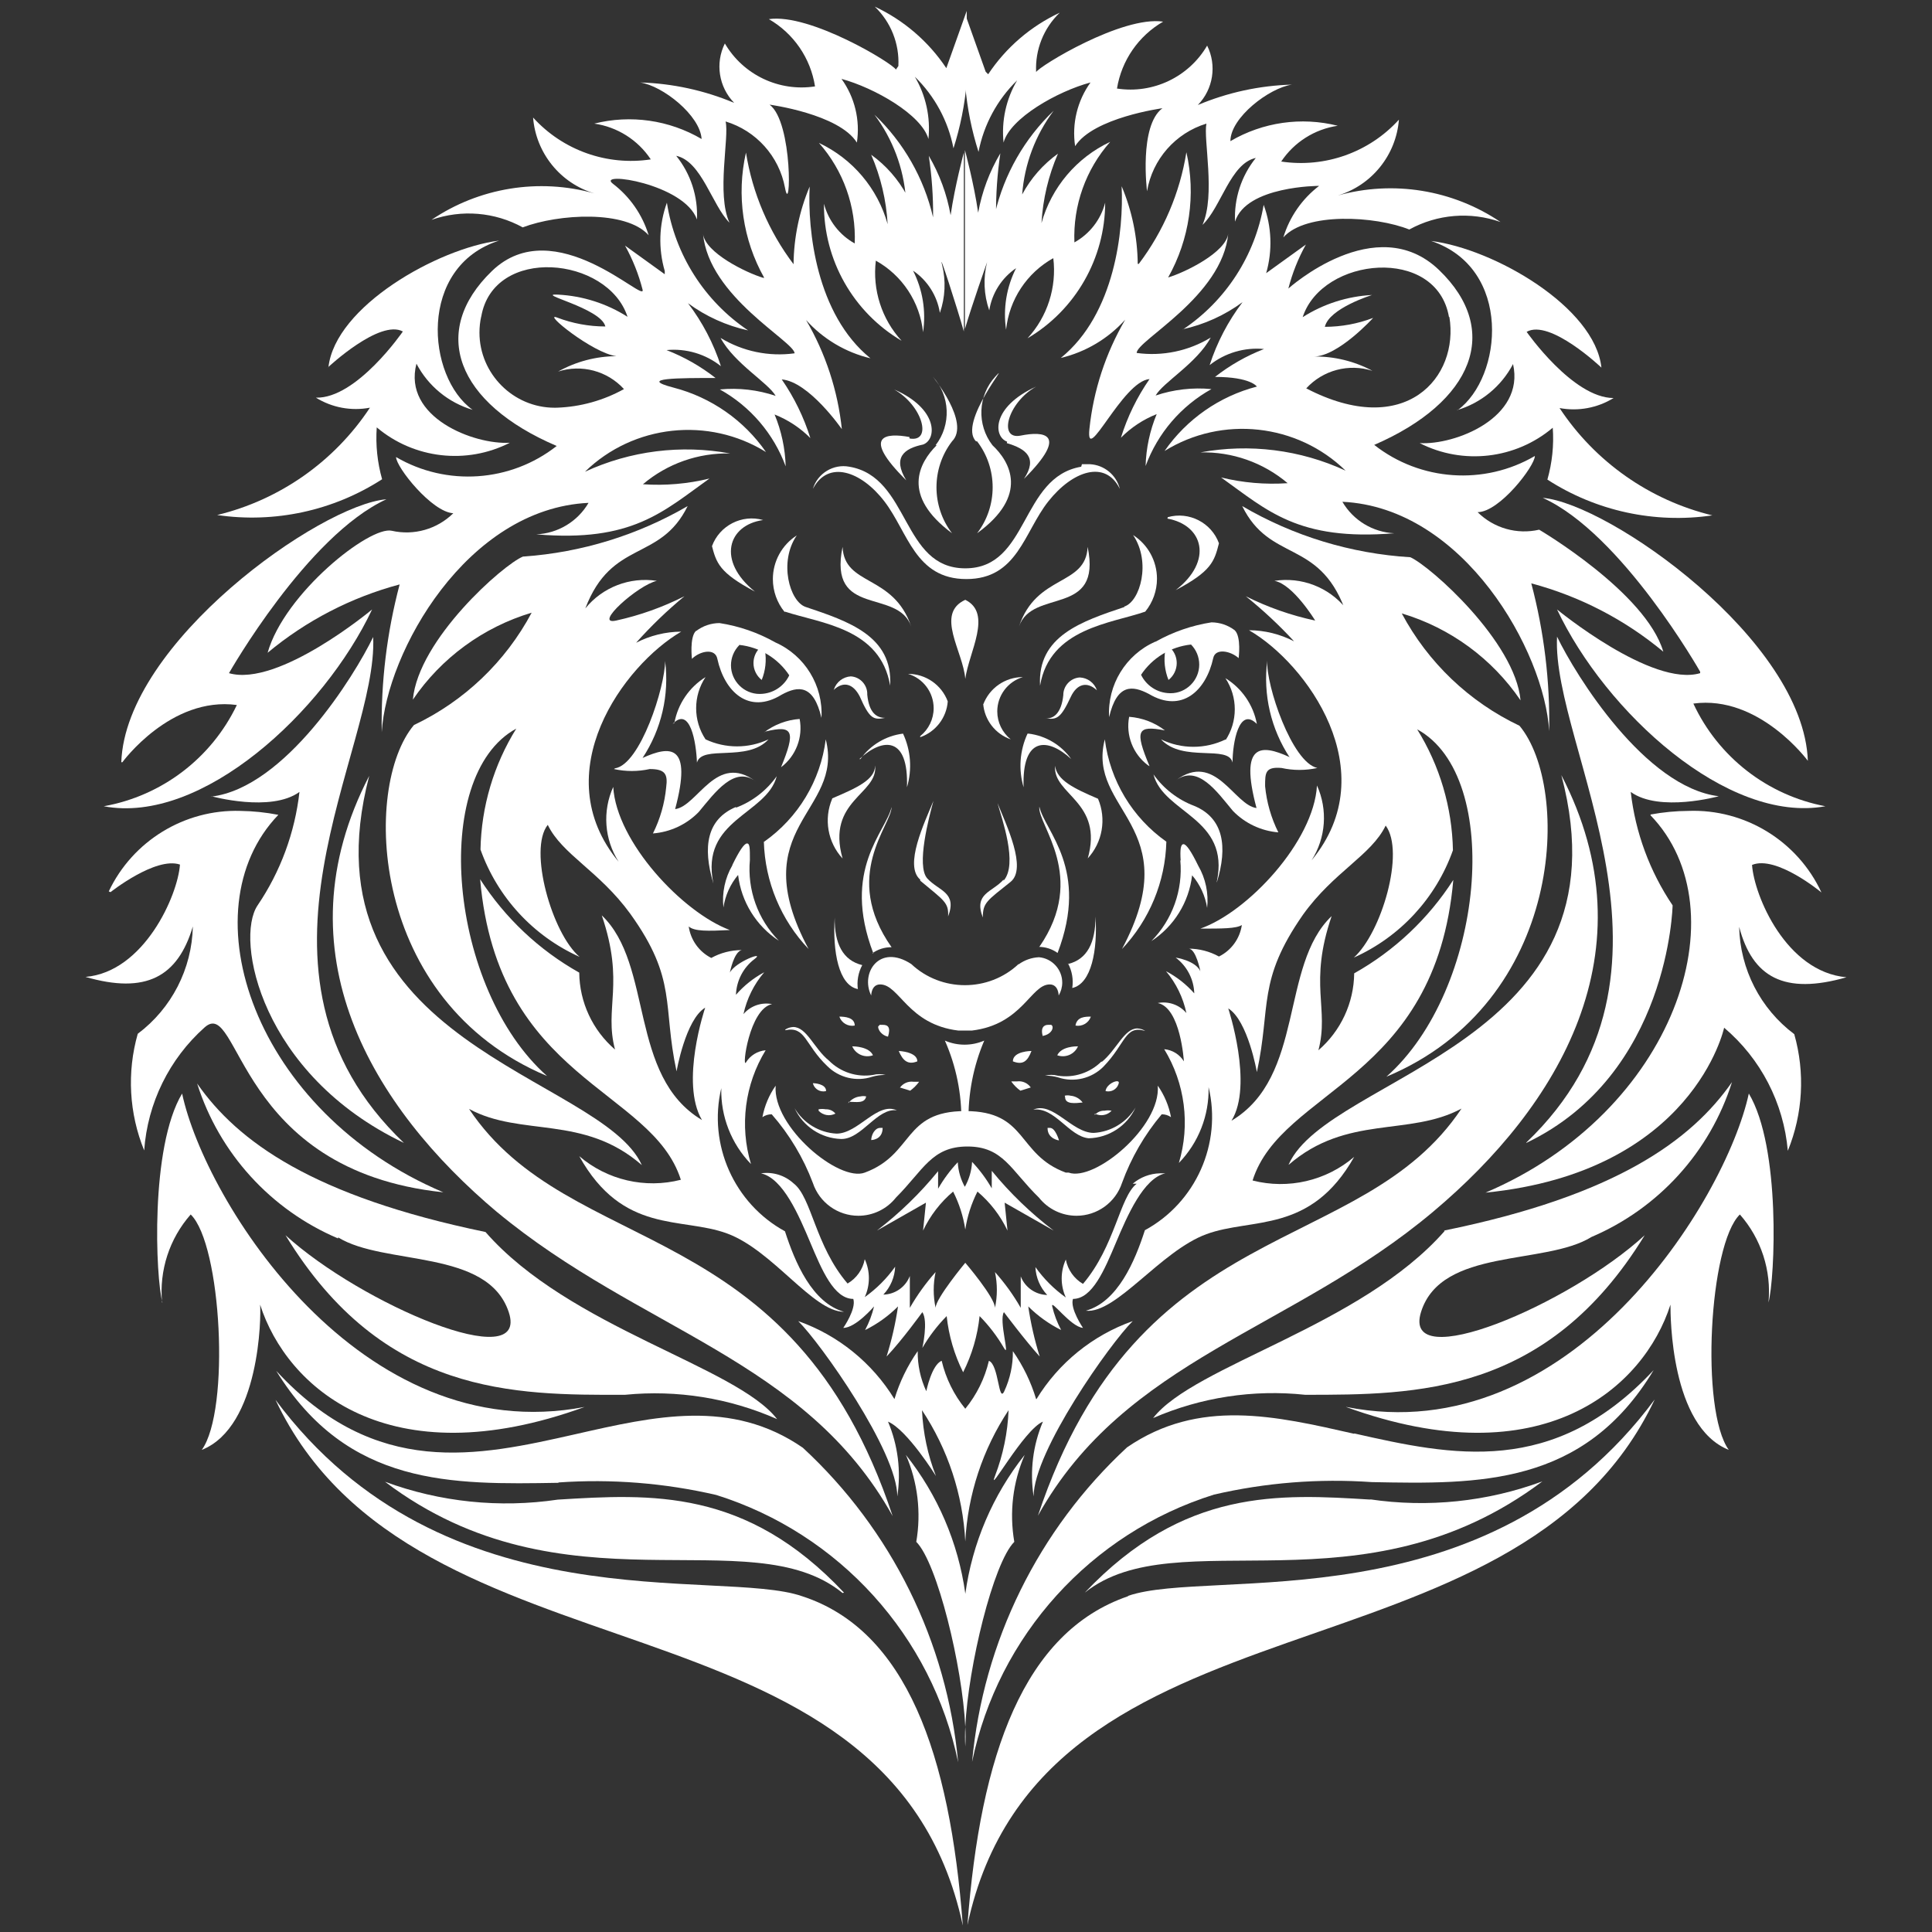 <?xml version="1.0" encoding="UTF-8" standalone="no"?>
<!DOCTYPE svg PUBLIC "-//W3C//DTD SVG 1.1//EN" "http://www.w3.org/Graphics/SVG/1.1/DTD/svg11.dtd">
<svg width="100%" height="100%" viewBox="0 0 54 54" version="1.1" xmlns="http://www.w3.org/2000/svg" xmlns:xlink="http://www.w3.org/1999/xlink" xml:space="preserve" xmlns:serif="http://www.serif.com/" style="fill-rule:evenodd;clip-rule:evenodd;stroke-linejoin:round;stroke-miterlimit:2;">
    <rect x="0" y="0" width="54" height="54" fill="#333333" stroke="none"/>
    <g transform="matrix(1,0,0,1,-77.03,0.285)">
        <g transform="matrix(1,0,0,1,-49.25,-40.62)">
            <path d="M152,64.95C152.67,65.51 152.8,65.56 152.78,65.95C153.04,65.27 152.52,65.24 152.2,64.89C151.88,64.54 152.25,63.16 152.37,62.72C152.12,63.33 151.54,64.53 152,64.92" style="fill:white;fill-rule:nonzero;"/>
        </g>
        <g transform="matrix(1,0,0,1,-49.25,-40.62)">
            <path d="M150.26,68C150.224,67.763 150.267,67.521 150.38,67.31C149.84,67.18 149.6,66.71 149.61,65.98C149.55,66.93 149.72,67.88 150.26,67.98M150.66,66.98C150.817,66.867 151.007,66.808 151.2,66.81C149.79,64.81 151.2,63.4 151.2,62.89C151.05,63.58 149.79,64.63 150.69,66.98" style="fill:white;fill-rule:nonzero;"/>
        </g>
        <g transform="matrix(1,0,0,1,-49.25,-40.62)">
            <path d="M149.54,62.66C149.3,63.224 149.414,63.88 149.83,64.33C149.37,62.7 150.83,62.54 150.74,61.73C150.74,62.13 150.22,62.36 149.54,62.65" style="fill:white;fill-rule:nonzero;"/>
        </g>
        <g transform="matrix(1,0,0,1,-49.25,-40.62)">
            <path d="M150.3,61.55C150.95,60.95 151.68,60.9 151.63,62.34C151.778,61.843 151.739,61.31 151.52,60.84C151.042,60.899 150.609,61.157 150.33,61.55" style="fill:white;fill-rule:nonzero;"/>
        </g>
        <g transform="matrix(1,0,0,1,-49.25,-40.62)">
            <path d="M152,60.94C152.432,60.79 152.736,60.396 152.77,59.94C152.598,59.477 152.154,59.169 151.66,59.17C152.083,59.295 152.376,59.687 152.376,60.129C152.376,60.433 152.237,60.72 152,60.91" style="fill:white;fill-rule:nonzero;"/>
        </g>
        <g transform="matrix(1,0,0,1,-49.25,-40.62)">
            <path d="M149.58,59.62C149.86,59.36 150.13,59.45 150.31,59.8C150.59,60.44 150.7,60.46 151.02,60.4C150.79,60.4 150.57,60.27 150.52,59.75C150.531,59.485 150.325,59.256 150.06,59.24C149.845,59.253 149.659,59.396 149.59,59.6" style="fill:white;fill-rule:nonzero;"/>
        </g>
        <g transform="matrix(1,0,0,1,-49.25,-40.62)">
            <path d="M151.75,57.85C151.25,56.37 149.88,56.73 149.83,55.62C149.42,57.62 151.38,56.76 151.75,57.85" style="fill:white;fill-rule:nonzero;"/>
        </g>
        <g transform="matrix(1,0,0,1,-49.25,-40.62)">
            <path d="M148.22,57.43C149.22,57.76 150.89,57.89 151.16,59.5C151.24,58.11 149.99,57.7 148.8,57.3C148.35,57.15 148.04,56.04 148.55,55.3C148.134,55.566 147.882,56.027 147.882,56.521C147.882,56.856 147.998,57.181 148.21,57.44" style="fill:white;fill-rule:nonzero;"/>
        </g>
        <g transform="matrix(1,0,0,1,-49.25,-40.62)">
            <path d="M146.17,55.56C146.3,56.07 146.38,56.34 147.38,56.87C146.31,56.01 146.62,55.01 147.61,54.87C147.019,54.702 146.391,55.023 146.18,55.6" style="fill:white;fill-rule:nonzero;"/>
        </g>
        <g transform="matrix(1,0,0,1,-49.25,-40.62)">
            <path d="M152.46,52.78C151.97,53.27 151.46,54.18 152.89,55.24C152.31,54.485 152.31,53.425 152.89,52.67C153.41,52.15 152.35,50.86 152.35,50.86C152.839,51.393 152.873,52.208 152.43,52.78" style="fill:white;fill-rule:nonzero;"/>
        </g>
        <g transform="matrix(1,0,0,1,-49.25,-40.62)">
            <path d="M151.7,52.55C151.05,52.43 150.33,52.49 151.61,53.76C151.22,53.12 151.55,52.87 152.08,52.76C152.47,52.62 152.51,51.76 151.27,51.22C152.07,51.67 152.35,52.71 151.7,52.59" style="fill:white;fill-rule:nonzero;"/>
        </g>
        <g transform="matrix(1,0,0,1,-49.25,-40.62)">
            <path d="M146.94,58.36C147.51,58.42 148.024,58.732 148.34,59.21C148.193,59.52 147.883,59.722 147.54,59.73C147.53,59.73 147.521,59.731 147.511,59.731C147.072,59.731 146.711,59.369 146.711,58.931C146.711,58.721 146.793,58.52 146.94,58.37M145.73,57.97C145.55,58.15 145.62,58.75 145.62,58.75C145.84,58.53 146.27,58.44 146.33,58.75C146.53,59.67 147.21,60.32 148.13,59.75C148.59,59.5 149.02,59.46 149.24,60.4C149.292,59.499 148.776,58.655 147.95,58.29C147.467,58.017 146.938,57.834 146.39,57.75C146.155,57.751 145.927,57.829 145.74,57.97" style="fill:white;fill-rule:nonzero;"/>
        </g>
        <g transform="matrix(1,0,0,1,-49.25,-40.62)">
            <path d="M147.57,59.34C147.677,59.077 147.708,58.79 147.66,58.51C147.606,58.501 147.555,58.481 147.51,58.45C147.401,58.562 147.34,58.712 147.34,58.868C147.34,59.052 147.425,59.226 147.57,59.34" style="fill:white;fill-rule:nonzero;"/>
        </g>
        <g transform="matrix(1,0,0,1,-49.25,-40.62)">
            <path d="M151.63,45.8C151.388,45.349 151.046,44.959 150.63,44.66C150.896,45.275 151.052,45.931 151.09,46.6C150.811,45.601 150.109,44.771 149.17,44.33C149.853,45.102 150.211,46.11 150.17,47.14C149.744,46.903 149.433,46.501 149.31,46.03C149.299,47.6 150.127,49.062 151.48,49.86C150.924,49.255 150.661,48.436 150.76,47.62C151.499,48.032 151.992,48.779 152.08,49.62C152.167,49.032 152.069,48.43 151.8,47.9C152.202,48.173 152.474,48.6 152.55,49.08C152.701,48.646 152.722,48.176 152.61,47.73C152.498,47.284 153.04,48.96 153.22,49.6L153.22,44.6C153.22,44.6 152.97,45.52 152.85,46.35C152.747,45.765 152.54,45.203 152.24,44.69C152.325,45.259 152.366,45.834 152.36,46.41C152.106,45.314 151.535,44.316 150.72,43.54C151.231,44.22 151.537,45.032 151.6,45.88" style="fill:white;fill-rule:nonzero;"/>
        </g>
        <g transform="matrix(1,0,0,1,-49.25,-40.62)">
            <path d="M151.32,42.28C151.24,42.11 148.92,40.7 147.77,40.87C148.462,41.269 148.937,41.961 149.06,42.75C148.055,42.905 147.053,42.428 146.54,41.55C146.265,42.101 146.37,42.769 146.8,43.21C145.966,42.86 145.074,42.666 144.17,42.64C144.8,42.73 145.85,43.56 145.89,44.22C144.985,43.689 143.907,43.534 142.89,43.79C143.535,43.883 144.11,44.247 144.47,44.79C143.248,44.976 142.01,44.536 141.18,43.62C141.258,44.61 141.939,45.455 142.89,45.74C141.339,45.307 139.674,45.578 138.34,46.48C139.181,46.184 140.109,46.26 140.89,46.69C141.89,46.31 143.78,46.2 144.41,46.91C144.236,46.337 143.886,45.833 143.41,45.47C142.934,45.107 145.41,45.47 145.76,46.47C145.792,45.826 145.585,45.192 145.18,44.69C145.89,44.84 146.18,46.07 146.67,46.56C146.3,45.76 146.67,44.16 146.56,43.73C147.414,43.987 148.056,44.703 148.22,45.58C148.384,46.457 148.45,43.75 147.79,43.26C147.79,43.26 149.73,43.52 150.23,44.32C150.325,43.693 150.171,43.054 149.8,42.54C150.72,42.79 152.04,43.54 152.23,44.22C152.292,43.614 152.159,43.004 151.85,42.48C152.406,43.021 152.783,43.719 152.93,44.48C153.121,43.882 153.245,43.265 153.3,42.64L153.3,40.64C153.21,40.89 152.73,42.24 152.73,42.24C152.233,41.495 151.541,40.9 150.73,40.52C151.18,40.951 151.421,41.557 151.39,42.18" style="fill:white;fill-rule:nonzero;"/>
        </g>
        <g transform="matrix(1,0,0,1,-49.25,-40.62)">
            <path d="M147.61,48.1C147.14,47.96 145.99,47.4 145.93,46.87C146.09,48.63 148.47,49.87 148.49,50.21C147.771,50.309 147.04,50.157 146.42,49.78C146.81,50.5 147.75,51.03 147.96,51.4C147.458,51.231 146.927,51.17 146.4,51.22C147.251,51.693 147.904,52.457 148.24,53.37C148.226,52.872 148.121,52.38 147.93,51.92C148.305,52.069 148.646,52.293 148.93,52.58C148.747,51.996 148.478,51.443 148.13,50.94C148.89,51 149.81,52.33 149.81,52.33C149.697,51.254 149.356,50.214 148.81,49.28C149.287,49.811 149.915,50.184 150.61,50.35C149.09,49.12 148.85,46.76 148.91,45.55C148.621,46.237 148.468,46.974 148.46,47.72C147.768,46.805 147.311,45.733 147.13,44.6C146.86,45.789 147.042,47.037 147.64,48.1" style="fill:white;fill-rule:nonzero;"/>
        </g>
        <g transform="matrix(1,0,0,1,-49.25,-40.62)">
            <path d="M140.9,55.89C140.35,56.11 137.97,58.21 137.82,59.89C138.614,58.723 139.787,57.864 141.14,57.46C140.409,58.832 139.255,59.933 137.85,60.6C136.4,62.32 136.59,68.32 141.57,70.41C138.83,67.98 138.28,62.02 140.71,60.7C140.078,61.716 139.733,62.884 139.71,64.08C140.185,65.415 141.187,66.5 142.48,67.08C141.71,66.43 141.04,64.08 141.59,63.39C141.99,64.22 143.03,64.68 143.9,65.88C145.22,67.72 144.79,68.43 145.19,70.28C145.19,70.28 145.44,68.83 145.99,68.5C145.99,68.5 145.28,70.59 145.9,71.64C143.84,70.41 144.55,67.3 143.1,65.92C143.75,67.83 143.16,68.5 143.47,69.67C142.843,69.131 142.478,68.347 142.47,67.52C141.347,66.89 140.396,65.993 139.7,64.91C140.19,70.54 144.5,70.75 145.31,73.31C144.313,73.566 143.252,73.319 142.47,72.65C143.69,74.84 145.32,74.34 146.6,74.81C147.88,75.28 149,77 149.87,77C148.98,76.75 148.5,75.62 148.22,74.75C146.798,73.972 146.066,72.327 146.44,70.75C146.421,71.539 146.72,72.304 147.27,72.87C146.947,71.801 147.097,70.643 147.68,69.69C147.453,69.71 147.249,69.836 147.13,70.03C147.011,70.224 147.22,68.53 147.86,68.4C147.563,68.342 147.256,68.449 147.06,68.68C147.154,68.248 147.353,67.846 147.64,67.51C147.341,67.67 147.073,67.884 146.85,68.14C146.864,67.746 147.055,67.378 147.37,67.14C147.685,66.902 146.83,67.22 146.68,67.52C146.68,67.52 146.79,66.94 147.01,66.89C146.713,66.891 146.42,66.966 146.16,67.11C145.819,66.937 145.584,66.608 145.53,66.23C145.69,66.37 146.06,66.36 146.68,66.33C145.36,65.84 143.51,63.87 143.42,62.33C143.114,63.007 143.171,63.794 143.57,64.42C141.51,61.93 143.72,58.92 145.32,57.99C144.881,57.992 144.45,58.099 144.06,58.3C144.476,57.833 144.928,57.398 145.41,57C144.804,57.306 144.163,57.535 143.5,57.68C142.837,57.825 144.12,56.68 144.64,56.57C143.885,56.453 143.122,56.746 142.64,57.34C143.38,55.4 144.73,56.05 145.5,54.48C144.101,55.294 142.534,55.776 140.92,55.89" style="fill:white;fill-rule:nonzero;"/>
        </g>
        <g transform="matrix(1,0,0,1,-49.25,-40.62)">
            <path d="M140.17,74.21C144.17,77.53 148.78,78.31 151.23,82.71C148.4,74.19 142.23,75.58 139.39,71.33C140.85,72.12 142.59,71.48 144.22,72.9C143.08,70.38 134.63,69.55 136.6,62.02C134.05,66.94 136.68,71.28 140.18,74.22" style="fill:white;fill-rule:nonzero;"/>
        </g>
        <g transform="matrix(1,0,0,1,-49.25,-40.62)">
            <path d="M129.7,61.64C129.7,61.64 131.05,59.79 132.9,60.04C132.189,61.526 130.802,62.581 129.18,62.87C131.92,63.39 135.33,60.23 136.68,57.37C136.68,57.37 134.07,59.55 132.68,59.15C132.68,59.15 134.86,55.31 137.08,54.29C135.24,54.44 129.79,58.29 129.67,61.64" style="fill:white;fill-rule:nonzero;"/>
        </g>
        <g transform="matrix(1,0,0,1,-49.25,-40.62)">
            <path d="M132.19,62.59C132.19,62.59 133.85,63.05 134.65,62.47C134.522,63.606 134.121,64.694 133.48,65.64C132.839,66.586 133.57,70.37 137.57,72.28C132.57,67.51 136.86,61.28 136.71,58.14C136.19,59.22 134.25,62.35 132.19,62.6" style="fill:white;fill-rule:nonzero;"/>
        </g>
        <g transform="matrix(1,0,0,1,-49.25,-40.62)">
            <path d="M129.37,65.27C129.37,65.27 130.63,64.27 131.31,64.5C131.25,65.36 130.31,67.5 128.67,67.64C130.36,68.13 131.25,67.64 131.67,66.23C131.645,67.413 131.077,68.52 130.13,69.23C129.824,70.306 129.887,71.454 130.31,72.49C130.404,71.167 131.01,69.932 132,69.05C132.99,68.168 132.86,73.05 138.67,73.66C133.38,71.42 131.49,65.78 134.06,63.11C133.711,63.042 133.356,63.005 133,63C131.438,62.952 129.989,63.838 129.32,65.25" style="fill:white;fill-rule:nonzero;"/>
        </g>
        <g transform="matrix(1,0,0,1,-49.25,-40.62)">
            <path d="M130.81,76.74C130.726,75.845 131.016,74.954 131.61,74.28C132.47,75.11 132.72,79.75 131.92,80.86C133.55,80.21 133.58,77.11 133.55,76.8C134.29,79.11 137.12,81.66 142.62,79.66C136.35,80.86 132.01,73.91 131.37,70.9C130.47,72.4 130.63,76.06 130.82,76.74" style="fill:white;fill-rule:nonzero;"/>
        </g>
        <g transform="matrix(1,0,0,1,-49.25,-40.62)">
            <path d="M135.73,74.92C137.02,75.72 139.91,75.23 140.5,77.01C141.09,78.79 136.38,76.79 134.26,74.86C136.99,79.34 140.65,79.33 143.75,79.32C145.202,79.176 146.666,79.41 148,80C146.86,78.52 142.19,77.45 139.85,74.77C135.02,73.77 132.92,72.24 131.79,70.62C132.407,72.568 133.848,74.152 135.73,74.95" style="fill:white;fill-rule:nonzero;"/>
        </g>
        <g transform="matrix(1,0,0,1,-49.25,-40.62)">
            <path d="M141.89,81.77C143.369,81.667 144.856,81.785 146.3,82.12C149.737,83.198 152.33,86.063 153.06,89.59C152.748,86.226 151.201,83.093 148.72,80.8C146.72,79.42 144.57,79.92 142.37,80.42C139.63,81.04 136.79,81.67 134,78.65C136,81.89 138.91,81.83 141.89,81.78" style="fill:white;fill-rule:nonzero;"/>
        </g>
        <g transform="matrix(1,0,0,1,-49.25,-40.62)">
            <path d="M149.87,84.85C147.13,81.93 144.48,82.09 141.87,82.25C140.244,82.491 138.582,82.319 137.04,81.75C142.04,85.53 147.25,82.75 149.83,84.86" style="fill:white;fill-rule:nonzero;"/>
        </g>
        <g transform="matrix(1,0,0,1,-49.25,-40.62)">
            <path d="M153.19,94.14C152.83,89.37 151.62,85.9 148.7,84.95C146.39,84.15 138.7,85.81 133.98,79.46C137.87,87.7 151.11,84.46 153.19,94.15" style="fill:white;fill-rule:nonzero;"/>
        </g>
        <g transform="matrix(1,0,0,1,-49.25,-40.62)">
            <path d="M135.45,50.6C135.45,50.6 136.89,49.25 137.54,49.6C137.54,49.6 136.25,51.48 135.11,51.45C135.561,51.729 136.1,51.829 136.62,51.73C135.627,53.233 134.101,54.306 132.35,54.73C133.957,54.966 135.596,54.611 136.96,53.73C136.827,53.259 136.776,52.768 136.81,52.28C137.848,53.158 139.319,53.328 140.53,52.71C139.53,52.77 137.53,52 137.92,50.5C138.247,51.124 138.814,51.59 139.49,51.79C138.2,50.87 137.95,47.79 140.23,47.06C138.51,47.28 135.65,48.9 135.46,50.6" style="fill:white;fill-rule:nonzero;"/>
        </g>
        <g transform="matrix(1,0,0,1,-49.25,-40.62)">
            <path d="M139.73,49.19C140.07,47.19 143.27,47.5 143.82,49.19C143.238,48.819 142.569,48.606 141.88,48.57C141.191,48.534 143.08,48.94 143.2,49.46C142.739,49.46 142.281,49.375 141.85,49.21C141.419,49.045 142.85,50.21 143.51,50.29C142.939,50.293 142.378,50.441 141.88,50.72C142.535,50.509 143.256,50.701 143.72,51.21C143.146,51.528 142.506,51.707 141.85,51.73C141.827,51.731 141.804,51.731 141.781,51.731C140.629,51.731 139.681,50.783 139.681,49.631C139.681,49.479 139.697,49.328 139.73,49.18M144.86,48L143.75,47.2C143.965,47.587 144.13,48.001 144.24,48.43C144.35,48.859 141.78,46.22 140.03,47.91C138.28,49.6 139.03,51.6 141.84,52.8C140.552,53.813 138.765,53.937 137.35,53.11C137.35,53.39 138.35,54.65 138.95,54.68C138.498,55.126 137.849,55.311 137.23,55.17C136.611,55.029 134.23,56.92 133.76,58.58C134.837,57.683 136.096,57.031 137.45,56.67C137.093,58.017 136.925,59.407 136.95,60.8C137.08,58.57 139.32,54.55 142.73,54.39C142.425,54.912 141.874,55.244 141.27,55.27C143.95,55.5 144.82,54.63 146.11,53.71C145.502,53.859 144.875,53.913 144.25,53.87C144.93,53.294 145.799,52.987 146.69,53.01C145.317,52.756 143.898,52.934 142.63,53.52C143.985,52.2 146.083,51.972 147.69,52.97C147.073,52.081 146.157,51.442 145.11,51.17C144.063,50.898 145.29,50.9 146.28,50.9C145.864,50.574 145.402,50.311 144.91,50.12C145.456,50.068 146.001,50.229 146.43,50.57C146.225,49.936 145.914,49.341 145.51,48.81C146.01,49.178 146.583,49.437 147.19,49.57C145.969,48.749 145.146,47.454 144.92,46C144.698,46.614 144.677,47.283 144.86,47.91" style="fill:white;fill-rule:nonzero;"/>
        </g>
        <g transform="matrix(1,0,0,1,-49.25,-40.62)">
            <path d="M147.63,63.86C147.662,64.98 148.108,66.049 148.88,66.86C147.04,63.42 149.88,63.05 149.36,61C149.215,62.152 148.59,63.191 147.64,63.86" style="fill:white;fill-rule:nonzero;"/>
        </g>
        <g transform="matrix(1,0,0,1,-49.25,-40.62)">
            <path d="M146.75,64.52C146.543,64.877 146.456,65.29 146.5,65.7C146.55,65.365 146.692,65.049 146.91,64.79C146.999,65.541 147.417,66.216 148.05,66.63C147.461,66.033 147.164,65.205 147.24,64.37C147.24,64.05 147.24,63.91 147.16,63.91C147.08,63.91 146.94,64.12 146.75,64.51" style="fill:white;fill-rule:nonzero;"/>
        </g>
        <g transform="matrix(1,0,0,1,-49.25,-40.62)">
            <path d="M146.85,62.89C146.04,63.23 145.91,64 146.22,65.03C145.84,63.23 147.71,63.11 147.99,62.03C147.706,62.43 147.309,62.737 146.85,62.91" style="fill:white;fill-rule:nonzero;"/>
        </g>
        <g transform="matrix(1,0,0,1,-49.25,-40.62)">
            <path d="M147.68,60.78C148.46,60.59 148.52,60.78 148.11,61.78C148.526,61.466 148.728,60.941 148.63,60.43C148.267,60.456 147.919,60.588 147.63,60.81" style="fill:white;fill-rule:nonzero;"/>
        </g>
        <g transform="matrix(1,0,0,1,-49.25,-40.62)">
            <path d="M145.08,60.57C145.57,60.06 145.74,61.09 145.76,61.65C145.9,61.14 147.17,61.65 147.76,61C147.203,61.262 146.557,61.262 146,61C145.65,60.474 145.65,59.786 146,59.26C145.543,59.545 145.226,60.01 145.13,60.54" style="fill:white;fill-rule:nonzero;"/>
        </g>
        <g transform="matrix(1,0,0,1,-49.25,-40.62)">
            <path d="M143.44,61.83C143.769,61.903 144.111,61.903 144.44,61.83C144.87,61.83 144.95,61.97 144.9,62.34C144.857,62.789 144.732,63.226 144.53,63.63C145.015,63.592 145.471,63.379 145.81,63.03C146.26,62.49 146.81,61.72 147.41,62.18C146.3,61.35 145.78,62.87 145.15,62.95C145.64,61.12 145.01,61.17 144.24,61.52C144.767,60.721 144.991,59.759 144.87,58.81C144.87,59.53 144.18,61.7 143.47,61.81" style="fill:white;fill-rule:nonzero;"/>
        </g>
        <g transform="matrix(1,0,0,1,-49.25,-40.62)">
            <path d="M148.23,69.13C148.8,69.01 148.77,69.53 149.4,70.13C149.729,70.46 150.218,70.577 150.66,70.43C150.78,70.395 150.905,70.378 151.03,70.38C150.915,70.35 150.795,70.35 150.68,70.38C150.23,70.452 149.772,70.303 149.45,69.98C149.03,69.64 148.83,69.04 148.45,69.04C148.372,69.044 148.296,69.068 148.23,69.11" style="fill:white;fill-rule:nonzero;"/>
        </g>
        <g transform="matrix(1,0,0,1,-49.25,-40.62)">
            <path d="M149.8,72.17C150.37,72.17 150.8,71.29 151.35,71.37C150.8,71.12 150.27,72.02 149.66,72.02C149.176,71.994 148.737,71.727 148.49,71.31C148.725,71.819 149.229,72.153 149.79,72.17" style="fill:white;fill-rule:nonzero;"/>
        </g>
        <g transform="matrix(1,0,0,1,-49.25,-40.62)">
            <path d="M151.92,70C151.92,69.73 151.4,69.71 151.4,69.71C151.51,69.97 151.65,70.11 151.92,70" style="fill:white;fill-rule:nonzero;"/>
        </g>
        <g transform="matrix(1,0,0,1,-49.25,-40.62)">
            <path d="M151.43,70.73L151.72,70.82C151.816,70.75 151.9,70.666 151.97,70.57L151.81,70.57C151.662,70.551 151.515,70.617 151.43,70.74" style="fill:white;fill-rule:nonzero;"/>
        </g>
        <g transform="matrix(1,0,0,1,-49.25,-40.62)">
            <path d="M150,71.13C150.2,71.13 150.45,71.19 150.49,70.98C150.437,70.968 150.383,70.968 150.33,70.98C150.195,70.991 150.07,71.061 149.99,71.17" style="fill:white;fill-rule:nonzero;"/>
        </g>
        <g transform="matrix(1,0,0,1,-49.25,-40.62)">
            <path d="M150.63,72.2C150.63,72.2 150.95,72.2 150.95,71.86L150.88,71.86C150.73,71.86 150.63,72.06 150.63,72.21" style="fill:white;fill-rule:nonzero;"/>
        </g>
        <g transform="matrix(1,0,0,1,-49.25,-40.62)">
            <path d="M150.86,69C150.77,69 150.86,69.26 151.1,69.31C151.18,69.05 151.1,68.98 150.96,68.98L150.86,68.98" style="fill:white;fill-rule:nonzero;"/>
        </g>
        <g transform="matrix(1,0,0,1,-49.25,-40.62)">
            <path d="M150.1,69.58C150.196,69.803 150.452,69.913 150.68,69.83C150.57,69.59 150.16,69.58 150.1,69.58" style="fill:white;fill-rule:nonzero;"/>
        </g>
        <g transform="matrix(1,0,0,1,-49.25,-40.62)">
            <path d="M150.17,69C150.17,68.77 149.89,68.75 149.74,68.75C149.801,68.928 149.985,69.035 150.17,69" style="fill:white;fill-rule:nonzero;"/>
        </g>
        <g transform="matrix(1,0,0,1,-49.25,-40.62)">
            <path d="M149.16,71.38C149.28,71.51 149.474,71.543 149.63,71.46C149.564,71.38 149.464,71.335 149.36,71.34C149.294,71.328 149.226,71.328 149.16,71.34" style="fill:white;fill-rule:nonzero;"/>
        </g>
        <g transform="matrix(1,0,0,1,-49.25,-40.62)">
            <path d="M149,70.61C149.032,70.745 149.153,70.84 149.292,70.84C149.318,70.84 149.345,70.837 149.37,70.83C149.37,70.62 149.02,70.61 149,70.61" style="fill:white;fill-rule:nonzero;"/>
        </g>
        <g transform="matrix(1,0,0,1,-49.25,-40.62)">
            <path d="M154.75,67.28C153.912,68.068 152.588,68.068 151.75,67.28C150.86,66.7 150.32,67.53 150.63,68.16C150.63,68.16 150.63,67.85 150.88,67.85C151.42,67.85 151.65,68.97 153.07,69.14L153.44,69.14C154.86,68.97 155.09,67.85 155.62,67.85C155.87,67.85 155.87,68.16 155.87,68.16C155.935,68.05 155.97,67.925 155.97,67.797C155.97,67.431 155.685,67.121 155.32,67.09C155.115,67.099 154.916,67.169 154.75,67.29" style="fill:white;fill-rule:nonzero;"/>
        </g>
        <g transform="matrix(1,0,0,1,-49.25,-40.62)">
            <path d="M154.33,64.92C154.01,65.28 153.49,65.3 153.75,65.98C153.75,65.56 153.87,65.51 154.53,64.98C154.99,64.6 154.41,63.4 154.16,62.78C154.28,63.21 154.74,64.49 154.33,64.95" style="fill:white;fill-rule:nonzero;"/>
        </g>
        <g transform="matrix(1,0,0,1,-49.25,-40.62)">
            <path d="M156.13,67.26C156.244,67.471 156.286,67.713 156.25,67.95C156.79,67.83 156.96,66.88 156.9,65.95C156.9,66.68 156.67,67.15 156.13,67.28M155.3,66.8C155.493,66.798 155.683,66.857 155.84,66.97C156.74,64.62 155.48,63.57 155.33,62.88C155.27,63.39 156.69,64.83 155.33,66.8" style="fill:white;fill-rule:nonzero;"/>
        </g>
        <g transform="matrix(1,0,0,1,-49.25,-40.62)">
            <path d="M156.68,64.33C157.096,63.88 157.21,63.224 156.97,62.66C156.29,62.37 155.82,62.14 155.77,61.74C155.7,62.55 157.14,62.74 156.68,64.34" style="fill:white;fill-rule:nonzero;"/>
        </g>
        <g transform="matrix(1,0,0,1,-49.25,-40.62)">
            <path d="M155,60.84C154.782,61.31 154.743,61.843 154.89,62.34C154.84,60.91 155.57,60.95 156.22,61.55C155.941,61.157 155.508,60.899 155.03,60.84" style="fill:white;fill-rule:nonzero;"/>
        </g>
        <g transform="matrix(1,0,0,1,-49.25,-40.62)">
            <path d="M153.76,60C153.794,60.456 154.098,60.85 154.53,61C154.293,60.81 154.154,60.523 154.154,60.219C154.154,59.777 154.447,59.385 154.87,59.26C154.376,59.259 153.932,59.567 153.76,60.03" style="fill:white;fill-rule:nonzero;"/>
        </g>
        <g transform="matrix(1,0,0,1,-49.25,-40.62)">
            <path d="M156,59.76C155.95,60.27 155.72,60.44 155.5,60.41C155.82,60.46 155.93,60.41 156.21,59.81C156.38,59.45 156.66,59.37 156.94,59.63C156.87,59.423 156.679,59.279 156.46,59.27C156.195,59.286 155.989,59.515 156,59.78" style="fill:white;fill-rule:nonzero;"/>
        </g>
        <g transform="matrix(1,0,0,1,-49.25,-40.62)">
            <path d="M154.76,57.85C155.13,56.76 157.09,57.6 156.68,55.62C156.63,56.73 155.25,56.37 154.76,57.85" style="fill:white;fill-rule:nonzero;"/>
        </g>
        <g transform="matrix(1,0,0,1,-49.25,-40.62)">
            <path d="M157.71,57.3C156.52,57.7 155.27,58.11 155.35,59.5C155.62,57.89 157.35,57.76 158.29,57.43C158.502,57.171 158.618,56.846 158.618,56.511C158.618,56.017 158.366,55.556 157.95,55.29C158.46,56.04 158.15,57.15 157.7,57.29" style="fill:white;fill-rule:nonzero;"/>
        </g>
        <g transform="matrix(1,0,0,1,-49.25,-40.62)">
            <path d="M158.91,54.83C159.91,55.01 160.2,56.01 159.14,56.83C160.14,56.3 160.22,56.03 160.35,55.52C160.139,54.943 159.511,54.622 158.92,54.79" style="fill:white;fill-rule:nonzero;"/>
        </g>
        <g transform="matrix(1,0,0,1,-49.25,-40.62)">
            <path d="M156.5,53.38C154.79,53.67 155.05,56.22 153.26,56.22C151.47,56.22 151.72,53.67 150.02,53.38C149.574,53.295 149.13,53.564 149,54C149.42,53.19 150.34,53.49 151,54.35C151.66,55.21 151.86,56.52 153.29,56.52C154.72,56.52 154.9,55.21 155.58,54.35C156.26,53.49 157.18,53.18 157.58,54C157.485,53.614 157.147,53.333 156.75,53.31L156.52,53.31" style="fill:white;fill-rule:nonzero;"/>
        </g>
        <g transform="matrix(1,0,0,1,-49.25,-40.62)">
            <path d="M153.59,52.67C154.17,53.425 154.17,54.485 153.59,55.24C155.05,54.18 154.51,53.24 154.02,52.78C153.577,52.208 153.611,51.393 154.1,50.86C154.589,50.327 153.04,52.15 153.56,52.67" style="fill:white;fill-rule:nonzero;"/>
        </g>
        <g transform="matrix(1,0,0,1,-49.25,-40.62)">
            <path d="M154.42,52.72C154.96,52.88 155.29,53.13 154.9,53.72C156.18,52.44 155.45,52.38 154.81,52.51C154.17,52.64 154.44,51.59 155.24,51.14C153.99,51.71 154.04,52.54 154.43,52.68" style="fill:white;fill-rule:nonzero;"/>
        </g>
        <g transform="matrix(1,0,0,1,-49.25,-40.62)">
            <path d="M158.17,59.2C158.486,58.722 159,58.41 159.57,58.35C159.717,58.5 159.799,58.701 159.799,58.911C159.799,59.349 159.438,59.711 158.999,59.711C158.989,59.711 158.98,59.71 158.97,59.71C158.627,59.702 158.317,59.5 158.17,59.19M158.57,58.27C157.744,58.635 157.228,59.479 157.28,60.38C157.5,59.44 157.93,59.49 158.39,59.73C159.31,60.28 159.99,59.64 160.19,58.73C160.25,58.44 160.68,58.53 160.9,58.73C160.9,58.73 160.98,58.13 160.79,57.95C160.603,57.809 160.375,57.731 160.14,57.73C159.592,57.815 159.063,57.998 158.58,58.27" style="fill:white;fill-rule:nonzero;"/>
        </g>
        <g transform="matrix(1,0,0,1,-49.25,-40.62)">
            <path d="M158.85,58.51C158.803,58.79 158.834,59.077 158.94,59.34C159.085,59.226 159.17,59.052 159.17,58.868C159.17,58.712 159.109,58.562 159,58.45C158.955,58.481 158.904,58.501 158.85,58.51" style="fill:white;fill-rule:nonzero;"/>
        </g>
        <g transform="matrix(1,0,0,1,-49.25,-40.62)">
            <path d="M156.07,73.11C154.69,72.6 155.01,71.39 153.26,71.39C151.51,71.39 151.83,72.6 150.45,73.11C149.73,73.38 147.87,71.83 147.96,70.68C147.775,70.944 147.649,71.244 147.59,71.56C147.666,71.507 147.757,71.479 147.85,71.48C148.345,72.046 148.735,72.696 149,73.4C149.182,73.946 149.696,74.316 150.271,74.316C150.679,74.316 151.066,74.13 151.32,73.81C152.09,73.04 152.32,72.38 153.32,72.38C154.32,72.38 154.53,73.04 155.32,73.81C155.574,74.13 155.961,74.316 156.369,74.316C156.944,74.316 157.458,73.946 157.64,73.4C157.894,72.7 158.27,72.05 158.75,71.48C158.843,71.479 158.934,71.507 159.01,71.56C158.951,71.244 158.825,70.944 158.64,70.68C158.73,71.83 156.87,73.37 156.15,73.11" style="fill:white;fill-rule:nonzero;"/>
        </g>
        <g transform="matrix(1,0,0,1,-49.25,-40.62)">
            <path d="M153.26,73.53C153.135,73.313 153.063,73.07 153.05,72.82C152.838,73.044 152.654,73.293 152.5,73.56L152.5,73.07C151.997,73.688 151.423,74.245 150.79,74.73L152.16,73.95L152.08,74.73C152.279,74.311 152.565,73.939 152.92,73.64C153.089,73.973 153.204,74.331 153.26,74.7C153.316,74.331 153.431,73.973 153.6,73.64C153.954,73.939 154.241,74.311 154.44,74.73L154.36,73.95L155.73,74.73C155.09,74.243 154.509,73.682 154,73.06L154,73.55C153.847,73.282 153.662,73.034 153.45,72.81C153.437,73.06 153.365,73.303 153.24,73.52" style="fill:white;fill-rule:nonzero;"/>
        </g>
        <g transform="matrix(1,0,0,1,-49.25,-40.62)">
            <path d="M158.05,73.42C157.57,73.8 157.45,75.16 156.55,76.22C156.299,76.074 156.124,75.825 156.07,75.54C155.916,75.876 155.916,76.264 156.07,76.6C155.741,76.366 155.454,76.079 155.22,75.75C155.233,76.041 155.35,76.318 155.55,76.53C155.221,76.523 154.928,76.317 154.81,76.01L154.81,76.89C154.606,76.532 154.364,76.197 154.09,75.89C154.16,76.22 154.16,76.56 154.09,76.89C154.09,76.6 153.26,75.63 153.26,75.63C153.26,75.63 152.43,76.63 152.43,76.89C152.36,76.56 152.36,76.22 152.43,75.89C152.156,76.198 151.915,76.533 151.71,76.89L151.71,76C151.592,76.307 151.299,76.513 150.97,76.52C151.17,76.308 151.288,76.031 151.3,75.74C151.066,76.069 150.779,76.356 150.45,76.59C150.604,76.254 150.604,75.866 150.45,75.53C150.396,75.815 150.221,76.064 149.97,76.21C149.06,75.15 148.97,73.8 148.46,73.41C148.214,73.185 147.88,73.082 147.55,73.13C148.17,73.27 148.61,74.31 148.93,75.07C149.25,75.83 149.59,76.64 150.13,76.64C150.22,76.92 149.85,77.45 149.85,77.45C150.2,77.45 150.71,76.85 150.71,76.85C150.655,77.08 150.571,77.302 150.46,77.51C150.801,77.342 151.111,77.119 151.38,76.85C151.31,77.324 151.203,77.792 151.06,78.25C151.49,77.8 152.06,77.01 152.06,77.01C152.23,77.26 152.06,78.01 152.06,78.01C152.248,77.686 152.477,77.387 152.74,77.12C152.798,77.667 152.953,78.199 153.2,78.69C153.447,78.199 153.603,77.667 153.66,77.12C153.923,77.387 154.152,77.686 154.34,78.01C154.528,78.334 154.19,77.24 154.34,77.01C154.34,77.01 154.94,77.81 155.34,78.25C155.197,77.792 155.09,77.324 155.02,76.85C155.289,77.118 155.6,77.341 155.94,77.51C155.828,77.302 155.744,77.08 155.69,76.85C155.636,76.62 156.2,77.42 156.55,77.45C156.55,77.45 156.18,76.91 156.27,76.64C156.81,76.64 157.15,75.83 157.47,75.07C157.79,74.31 158.24,73.27 158.85,73.13L158.7,73.13C158.421,73.136 158.152,73.239 157.94,73.42" style="fill:white;fill-rule:nonzero;"/>
        </g>
        <g transform="matrix(1,0,0,1,-49.25,-40.62)">
            <path d="M155.24,79.44C155.096,78.962 154.877,78.509 154.59,78.1C154.595,78.487 154.513,78.869 154.35,79.22C154.187,79.571 154.2,78.48 153.92,78.37C153.805,78.861 153.579,79.319 153.26,79.71C152.941,79.319 152.716,78.861 152.6,78.37C152.32,78.48 152.17,79.22 152.17,79.22C152.007,78.869 151.925,78.487 151.93,78.1C151.644,78.509 151.424,78.962 151.28,79.44C150.659,78.427 149.71,77.657 148.59,77.26C149.21,77.87 151.36,80.9 151.36,82.16C151.468,81.453 151.378,80.729 151.1,80.07C151.64,80.3 152.44,81.59 152.44,81.59C152.21,81.002 152.079,80.381 152.05,79.75C152.775,80.843 153.193,82.11 153.26,83.42C153.328,82.111 153.746,80.843 154.47,79.75C154.445,80.38 154.316,81.002 154.09,81.59C153.864,82.178 154.89,80.3 155.43,80.07C155.151,80.729 155.061,81.453 155.17,82.16C155.17,80.9 157.32,77.87 157.94,77.26C156.82,77.657 155.87,78.427 155.25,79.44" style="fill:white;fill-rule:nonzero;"/>
        </g>
        <g transform="matrix(1,0,0,1,-49.25,-40.62)">
            <path d="M153.26,84.87C153.062,83.455 152.489,82.119 151.6,81C151.931,81.764 152.032,82.609 151.89,83.43C152.48,84.02 153.18,86.92 153.26,88.6C153.25,88.783 153.25,88.967 153.26,89.15C153.271,88.967 153.271,88.783 153.26,88.6C153.34,86.92 154.04,84.02 154.63,83.43C154.488,82.609 154.589,81.764 154.92,81C154.028,82.124 153.454,83.468 153.26,84.89" style="fill:white;fill-rule:nonzero;"/>
        </g>
        <g transform="matrix(1,0,0,1,-49.25,-40.62)">
            <path d="M154.12,46.34C154.115,45.764 154.155,45.189 154.24,44.62C153.936,45.132 153.726,45.694 153.62,46.28C153.5,45.45 153.25,44.53 153.25,44.53L153.25,49.53C153.44,48.88 153.87,47.66 153.87,47.66C153.757,48.106 153.778,48.576 153.93,49.01C154.006,48.53 154.278,48.103 154.68,47.83C154.411,48.36 154.313,48.962 154.4,49.55C154.488,48.709 154.981,47.962 155.72,47.55C155.819,48.366 155.556,49.185 155,49.79C156.34,49 157.167,47.556 157.17,46C157.048,46.472 156.736,46.874 156.31,47.11C156.269,46.08 156.627,45.072 157.31,44.3C156.371,44.741 155.669,45.571 155.39,46.57C155.428,45.901 155.584,45.245 155.85,44.63C155.434,44.929 155.092,45.319 154.85,45.77C154.914,44.922 155.22,44.11 155.73,43.43C154.916,44.207 154.346,45.204 154.09,46.3" style="fill:white;fill-rule:nonzero;"/>
        </g>
        <g transform="matrix(1,0,0,1,-49.25,-40.62)">
            <path d="M153.83,42.34C153.83,42.34 153.35,40.99 153.26,40.74L153.26,42.74C153.315,43.365 153.439,43.982 153.63,44.58C153.777,43.819 154.154,43.121 154.71,42.58C154.4,43.104 154.267,43.714 154.33,44.32C154.51,43.64 155.83,42.89 156.76,42.64C156.39,43.154 156.236,43.794 156.33,44.42C156.84,43.62 158.77,43.36 158.77,43.36C158.11,43.85 158.34,45.68 158.34,45.68C158.49,44.788 159.134,44.054 160,43.79C159.91,44.22 160.26,45.79 159.89,46.62C160.41,46.13 160.67,44.9 161.38,44.75C160.976,45.252 160.769,45.886 160.8,46.53C161.11,45.53 163.15,45.53 163.15,45.53C162.674,45.893 162.324,46.397 162.15,46.97C162.78,46.26 164.72,46.37 165.67,46.75C166.451,46.32 167.379,46.244 168.22,46.54C166.886,45.638 165.221,45.367 163.67,45.8C164.621,45.515 165.302,44.67 165.38,43.68C164.549,44.595 163.312,45.034 162.09,44.85C162.451,44.308 163.026,43.945 163.67,43.85C162.653,43.594 161.575,43.749 160.67,44.28C160.67,43.62 161.76,42.79 162.39,42.7C161.486,42.726 160.594,42.919 159.76,43.27C160.19,42.829 160.295,42.161 160.02,41.61C159.507,42.488 158.505,42.965 157.5,42.81C157.627,42.025 158.102,41.338 158.79,40.94C157.64,40.77 155.32,42.19 155.24,42.35C155.209,41.727 155.45,41.121 155.9,40.69C155.088,41.069 154.396,41.664 153.9,42.41" style="fill:white;fill-rule:nonzero;"/>
        </g>
        <g transform="matrix(1,0,0,1,-49.25,-40.62)">
            <path d="M158.08,47.71C158.072,46.964 157.92,46.227 157.63,45.54C157.69,46.75 157.45,49.11 155.93,50.34C156.625,50.174 157.253,49.801 157.73,49.27C157.184,50.204 156.843,51.244 156.73,52.32C156.617,53.396 157.65,50.99 158.41,50.93C158.061,51.433 157.791,51.986 157.61,52.57C157.894,52.283 158.235,52.058 158.61,51.91C158.419,52.37 158.314,52.862 158.3,53.36C158.636,52.447 159.289,51.683 160.14,51.21C159.613,51.16 159.082,51.221 158.58,51.39C158.79,51.02 159.73,50.49 160.12,49.77C159.5,50.147 158.769,50.299 158.05,50.2C158.05,49.85 160.45,48.62 160.61,46.86C160.55,47.39 159.4,47.95 158.93,48.09C159.528,47.027 159.71,45.779 159.44,44.59C159.259,45.723 158.802,46.795 158.11,47.71" style="fill:white;fill-rule:nonzero;"/>
        </g>
        <g transform="matrix(1,0,0,1,-49.25,-40.62)">
            <path d="M163.9,57.34C163.418,56.746 162.655,56.453 161.9,56.57C162.42,56.66 163.04,57.68 163.04,57.68C162.367,57.537 161.715,57.308 161.1,57C161.581,57.386 162.032,57.807 162.45,58.26C162.06,58.059 161.629,57.952 161.19,57.95C162.79,58.87 165,61.89 162.94,64.38C163.339,63.754 163.396,62.967 163.09,62.29C163,63.86 161.15,65.83 159.83,66.29C160.45,66.29 160.83,66.29 160.99,66.19C160.934,66.57 160.695,66.9 160.35,67.07C160.09,66.926 159.797,66.85 159.5,66.85C159.71,66.85 159.83,67.48 159.83,67.48C159.69,67.18 159.14,67.1 159.14,67.1C159.456,67.337 159.648,67.705 159.66,68.1C159.436,67.847 159.169,67.637 158.87,67.48C159.153,67.817 159.349,68.219 159.44,68.65C159.244,68.419 158.937,68.312 158.64,68.37C159.28,68.5 159.37,70 159.37,70C159.251,69.806 159.047,69.68 158.82,69.66C159.402,70.613 159.551,71.77 159.23,72.84C159.78,72.274 160.079,71.509 160.06,70.72C160.438,72.297 159.705,73.945 158.28,74.72C158,75.59 157.52,76.72 156.63,76.97C157.48,77.06 158.72,75.3 160,74.83C161.28,74.36 162.91,74.83 164.13,72.67C163.348,73.339 162.287,73.586 161.29,73.33C162.1,70.77 166.41,70.55 166.9,64.93C166.204,66.013 165.253,66.91 164.13,67.54C164.121,68.367 163.756,69.15 163.13,69.69C163.44,68.52 162.85,67.84 163.5,65.94C162.05,67.32 162.76,70.43 160.7,71.66C161.32,70.66 160.61,68.52 160.61,68.52C161.16,68.86 161.41,70.3 161.41,70.3C161.81,68.46 161.41,67.75 162.7,65.9C163.56,64.7 164.61,64.24 165.01,63.41C165.56,64.15 164.89,66.41 164.12,67.1C165.414,66.521 166.416,65.436 166.89,64.1C166.867,62.904 166.522,61.736 165.89,60.72C168.32,62.04 167.77,68.01 165.03,70.43C170.03,68.34 170.19,62.34 168.75,60.62C167.345,59.953 166.191,58.852 165.46,57.48C166.813,57.884 167.986,58.743 168.78,59.91C168.63,58.27 166.26,56.16 165.7,55.91C164.043,55.809 162.433,55.319 161,54.48C161.77,56.05 163.12,55.4 163.86,57.34" style="fill:white;fill-rule:nonzero;"/>
        </g>
        <g transform="matrix(1,0,0,1,-49.25,-40.62)">
            <path d="M162.3,72.89C163.93,71.48 165.66,72.11 167.13,71.32C164.3,75.56 158.13,74.18 155.29,82.7C157.74,78.3 162.38,77.53 166.34,74.2C169.84,71.26 172.47,66.92 169.92,62C171.92,69.53 163.43,70.36 162.3,72.88" style="fill:white;fill-rule:nonzero;"/>
        </g>
        <g transform="matrix(1,0,0,1,-49.25,-40.62)">
            <path d="M173.8,59.15C172.45,59.55 169.8,57.37 169.8,57.37C171.15,60.23 174.56,63.37 177.3,62.87C175.681,62.564 174.305,61.494 173.61,60C175.45,59.75 176.81,61.6 176.81,61.6C176.69,58.22 171.25,54.41 169.4,54.25C171.61,55.25 173.8,59.11 173.8,59.11" style="fill:white;fill-rule:nonzero;"/>
        </g>
        <g transform="matrix(1,0,0,1,-49.25,-40.62)">
            <path d="M168.94,72.28C172.94,70.37 173.03,65.64 173.03,65.64C172.391,64.693 171.989,63.605 171.86,62.47C172.66,63.05 174.32,62.59 174.32,62.59C172.26,62.34 170.32,59.21 169.8,58.13C169.64,61.23 173.92,67.51 168.94,72.27" style="fill:white;fill-rule:nonzero;"/>
        </g>
        <g transform="matrix(1,0,0,1,-49.25,-40.62)">
            <path d="M172.41,63.12C174.98,65.78 173.09,71.42 167.8,73.67C173.61,73.09 174.47,69.06 174.47,69.06C175.494,69.926 176.134,71.164 176.25,72.5C176.673,71.464 176.736,70.316 176.43,69.24C175.483,68.53 174.915,67.423 174.89,66.24C175.26,67.65 176.15,68.15 177.89,67.65C176.2,67.5 175.31,65.37 175.25,64.51C175.93,64.23 177.19,65.28 177.19,65.28C176.524,63.843 175.053,62.941 173.47,63C173.118,63.002 172.766,63.036 172.42,63.1" style="fill:white;fill-rule:nonzero;"/>
        </g>
        <g transform="matrix(1,0,0,1,-49.25,-40.62)">
            <path d="M163.9,79.66C169.4,81.66 172.23,79.11 172.97,76.8C172.97,77.11 172.97,80.21 174.6,80.86C173.8,79.75 174.05,75.11 174.91,74.28C175.504,74.954 175.794,75.845 175.71,76.74C175.89,76.06 176.06,72.4 175.16,70.9C174.51,73.9 170.16,80.9 163.91,79.66" style="fill:white;fill-rule:nonzero;"/>
        </g>
        <g transform="matrix(1,0,0,1,-49.25,-40.62)">
            <path d="M166.66,74.74C164.32,77.41 159.66,78.49 158.51,79.97C159.847,79.39 161.311,79.166 162.76,79.32C165.86,79.32 169.52,79.32 172.25,74.86C170.14,76.8 165.43,78.8 166,77C166.57,75.2 169.47,75.71 170.76,74.91C172.638,74.11 174.075,72.526 174.69,70.58C173.56,72.2 171.46,73.75 166.64,74.73" style="fill:white;fill-rule:nonzero;"/>
        </g>
        <g transform="matrix(1,0,0,1,-49.25,-40.62)">
            <path d="M164.13,80.41C161.93,79.91 159.79,79.41 157.78,80.79C155.303,83.085 153.76,86.217 153.45,89.58C154.178,86.052 156.772,83.186 160.21,82.11C161.654,81.775 163.141,81.657 164.62,81.76C167.62,81.82 170.55,81.87 172.5,78.63C169.7,81.63 166.87,81.02 164.13,80.4" style="fill:white;fill-rule:nonzero;"/>
        </g>
        <g transform="matrix(1,0,0,1,-49.25,-40.62)">
            <path d="M164.6,82.25C162.03,82.09 159.37,81.93 156.6,84.85C159.18,82.79 164.35,85.53 169.39,81.74C167.848,82.31 166.186,82.482 164.56,82.24" style="fill:white;fill-rule:nonzero;"/>
        </g>
        <g transform="matrix(1,0,0,1,-49.25,-40.62)">
            <path d="M157.81,84.95C154.89,85.95 153.68,89.38 153.32,94.14C155.4,84.46 168.64,87.69 172.53,79.45C167.82,85.8 160.11,84.14 157.81,84.94" style="fill:white;fill-rule:nonzero;"/>
        </g>
        <g transform="matrix(1,0,0,1,-49.25,-40.62)">
            <path d="M167,51.8C167.676,51.6 168.243,51.134 168.57,50.51C168.91,52.02 166.94,52.78 165.96,52.72C167.171,53.338 168.642,53.168 169.68,52.29C169.715,52.778 169.664,53.269 169.53,53.74C170.894,54.621 172.533,54.976 174.14,54.74C172.389,54.316 170.863,53.243 169.87,51.74C170.39,51.838 170.929,51.738 171.38,51.46C170.24,51.46 168.95,49.61 168.95,49.61C169.6,49.24 171.04,50.61 171.04,50.61C170.86,48.92 168.04,47.29 166.28,47.07C168.56,47.83 168.28,50.88 167.02,51.8" style="fill:white;fill-rule:nonzero;"/>
        </g>
        <g transform="matrix(1,0,0,1,-49.25,-40.62)">
            <path d="M166.79,49.19C167.07,50.88 165.56,52.63 162.79,51.19C163.257,50.68 163.982,50.488 164.64,50.7C164.136,50.43 163.572,50.292 163,50.3C163.68,50.3 164.66,49.22 164.66,49.22C164.229,49.385 163.771,49.469 163.31,49.47C163.43,48.95 164.63,48.58 164.63,48.58C163.941,48.616 163.272,48.829 162.69,49.2C163.24,47.51 166.44,47.2 166.78,49.2M159.33,49.54C159.937,49.407 160.51,49.148 161.01,48.78C160.606,49.311 160.295,49.906 160.09,50.54C160.519,50.199 161.064,50.038 161.61,50.09C161.118,50.281 160.656,50.544 160.24,50.87C161.24,50.87 161.41,51.14 161.41,51.14C160.363,51.412 159.447,52.051 158.83,52.94C160.437,51.942 162.535,52.17 163.89,53.49C162.622,52.904 161.203,52.726 159.83,52.98C160.721,52.957 161.59,53.264 162.27,53.84C161.645,53.883 161.018,53.829 160.41,53.68C161.7,54.6 162.56,55.46 165.25,55.24C164.65,55.211 164.103,54.879 163.8,54.36C167.2,54.52 169.45,58.55 169.58,60.77C169.605,59.377 169.437,57.987 169.08,56.64C170.434,57.001 171.693,57.653 172.77,58.55C172.28,56.89 169.3,55.14 169.3,55.14C168.681,55.283 168.031,55.098 167.58,54.65C168.19,54.65 169.18,53.36 169.18,53.08C167.765,53.907 165.978,53.783 164.69,52.77C167.46,51.57 168.26,49.57 166.5,47.88C164.74,46.19 162.29,48.4 162.29,48.4C162.4,47.971 162.565,47.557 162.78,47.17L161.67,47.97C161.85,47.342 161.825,46.673 161.6,46.06C161.358,47.478 160.544,48.737 159.35,49.54" style="fill:white;fill-rule:nonzero;"/>
        </g>
        <g transform="matrix(1,0,0,1,-49.25,-40.62)">
            <path d="M157.64,66.86C158.409,66.047 158.851,64.978 158.88,63.86C157.93,63.191 157.305,62.152 157.16,61C156.64,63 159.48,63.41 157.64,66.86" style="fill:white;fill-rule:nonzero;"/>
        </g>
        <g transform="matrix(1,0,0,1,-49.25,-40.62)">
            <path d="M159.27,64.38C159.346,65.215 159.049,66.043 158.46,66.64C159.094,66.227 159.512,65.552 159.6,64.8C159.822,65.058 159.967,65.374 160.02,65.71C160.064,65.3 159.977,64.887 159.77,64.53C159.58,64.14 159.44,63.93 159.36,63.93C159.28,63.93 159.26,64.08 159.28,64.39" style="fill:white;fill-rule:nonzero;"/>
        </g>
        <g transform="matrix(1,0,0,1,-49.25,-40.62)">
            <path d="M160.29,65C160.6,64 160.48,63.2 159.66,62.86C159.201,62.687 158.804,62.38 158.52,61.98C158.8,63.07 160.67,63.19 160.29,64.98" style="fill:white;fill-rule:nonzero;"/>
        </g>
        <g transform="matrix(1,0,0,1,-49.25,-40.62)">
            <path d="M158.41,61.75C157.99,60.75 158.06,60.6 158.84,60.75C158.551,60.529 158.203,60.397 157.84,60.37C157.742,60.881 157.944,61.406 158.36,61.72" style="fill:white;fill-rule:nonzero;"/>
        </g>
        <g transform="matrix(1,0,0,1,-49.25,-40.62)">
            <path d="M160.54,61C159.969,61.278 159.301,61.278 158.73,61C159.34,61.66 160.62,61.14 160.73,61.65C160.73,61.1 160.91,60.07 161.41,60.57C161.311,60.038 160.991,59.573 160.53,59.29C160.88,59.816 160.88,60.504 160.53,61.03" style="fill:white;fill-rule:nonzero;"/>
        </g>
        <g transform="matrix(1,0,0,1,-49.25,-40.62)">
            <path d="M162.31,61.49C161.54,61.14 160.91,61.09 161.4,62.92C160.77,62.84 160.25,61.32 159.14,62.15C159.76,61.69 160.29,62.46 160.74,63C161.077,63.347 161.528,63.56 162.01,63.6C161.809,63.196 161.683,62.759 161.64,62.31C161.64,61.94 161.64,61.76 162.1,61.8C162.429,61.873 162.771,61.873 163.1,61.8C162.39,61.65 161.66,59.48 161.7,58.8C161.579,59.749 161.803,60.711 162.33,61.51" style="fill:white;fill-rule:nonzero;"/>
        </g>
        <g transform="matrix(1,0,0,1,-49.25,-40.62)">
            <path d="M157.07,70C156.748,70.323 156.29,70.472 155.84,70.4C155.725,70.37 155.605,70.37 155.49,70.4C155.615,70.398 155.74,70.415 155.86,70.45C156.302,70.597 156.791,70.48 157.12,70.15C157.75,69.5 157.72,68.98 158.29,69.15C158.224,69.108 158.148,69.084 158.07,69.08C157.7,69.08 157.49,69.68 157.07,70.02" style="fill:white;fill-rule:nonzero;"/>
        </g>
        <g transform="matrix(1,0,0,1,-49.25,-40.62)">
            <path d="M156.85,72C156.24,72 155.71,71.11 155.16,71.35C155.76,71.27 156.16,72.1 156.71,72.15C157.274,72.137 157.784,71.802 158.02,71.29C157.772,71.706 157.333,71.972 156.85,72" style="fill:white;fill-rule:nonzero;"/>
        </g>
        <g transform="matrix(1,0,0,1,-49.25,-40.62)">
            <path d="M154.59,70C154.87,70.11 155,70 155.11,69.71C155.11,69.71 154.59,69.71 154.59,70" style="fill:white;fill-rule:nonzero;"/>
        </g>
        <g transform="matrix(1,0,0,1,-49.25,-40.62)">
            <path d="M154.55,70.57C154.62,70.666 154.704,70.75 154.8,70.82L155.09,70.73C155.005,70.607 154.858,70.541 154.71,70.56L154.55,70.56" style="fill:white;fill-rule:nonzero;"/>
        </g>
        <g transform="matrix(1,0,0,1,-49.25,-40.62)">
            <path d="M156.05,71C156.05,71.21 156.34,71.17 156.54,71.15C156.46,71.041 156.335,70.971 156.2,70.96C156.147,70.947 156.093,70.947 156.04,70.96" style="fill:white;fill-rule:nonzero;"/>
        </g>
        <g transform="matrix(1,0,0,1,-49.25,-40.62)">
            <path d="M155.56,71.87C155.56,72.17 155.88,72.21 155.88,72.21C155.88,72.21 155.78,71.86 155.63,71.86L155.56,71.86" style="fill:white;fill-rule:nonzero;"/>
        </g>
        <g transform="matrix(1,0,0,1,-49.25,-40.62)">
            <path d="M155.42,69.29C155.7,69.24 155.75,69.02 155.66,68.98L155.57,68.98C155.47,68.98 155.35,69.05 155.43,69.31" style="fill:white;fill-rule:nonzero;"/>
        </g>
        <g transform="matrix(1,0,0,1,-49.25,-40.62)">
            <path d="M155.83,69.83C156.058,69.913 156.314,69.803 156.41,69.58C156.35,69.58 155.95,69.58 155.83,69.83" style="fill:white;fill-rule:nonzero;"/>
        </g>
        <g transform="matrix(1,0,0,1,-49.25,-40.62)">
            <path d="M156.34,69C156.525,69.035 156.709,68.928 156.77,68.75C156.62,68.75 156.38,68.75 156.34,69" style="fill:white;fill-rule:nonzero;"/>
        </g>
        <g transform="matrix(1,0,0,1,-49.25,-40.62)">
            <path d="M156.88,71.46C157.036,71.543 157.23,71.51 157.35,71.38C157.284,71.367 157.216,71.367 157.15,71.38C157.046,71.375 156.946,71.42 156.88,71.5" style="fill:white;fill-rule:nonzero;"/>
        </g>
        <g transform="matrix(1,0,0,1,-49.25,-40.62)">
            <path d="M157.18,70.83C157.205,70.837 157.232,70.84 157.258,70.84C157.397,70.84 157.518,70.745 157.55,70.61C157.582,70.475 157.21,70.61 157.18,70.83" style="fill:white;fill-rule:nonzero;"/>
        </g>
        <g transform="matrix(1,0,0,1,-49.25,-40.62)">
            <path d="M153.14,71.69L153.35,71.69C153.335,70.911 153.485,70.137 153.79,69.42C153.439,69.572 153.041,69.572 152.69,69.42C153.007,70.138 153.164,70.916 153.15,71.7" style="fill:white;fill-rule:nonzero;"/>
        </g>
        <g transform="matrix(1,0,0,1,-49.25,-40.62)">
            <path d="M153.26,59.31C153.36,58.56 154.03,57.48 153.26,57.1C152.41,57.49 153.2,58.54 153.26,59.31" style="fill:white;fill-rule:nonzero;"/>
        </g>
    </g>
</svg>
